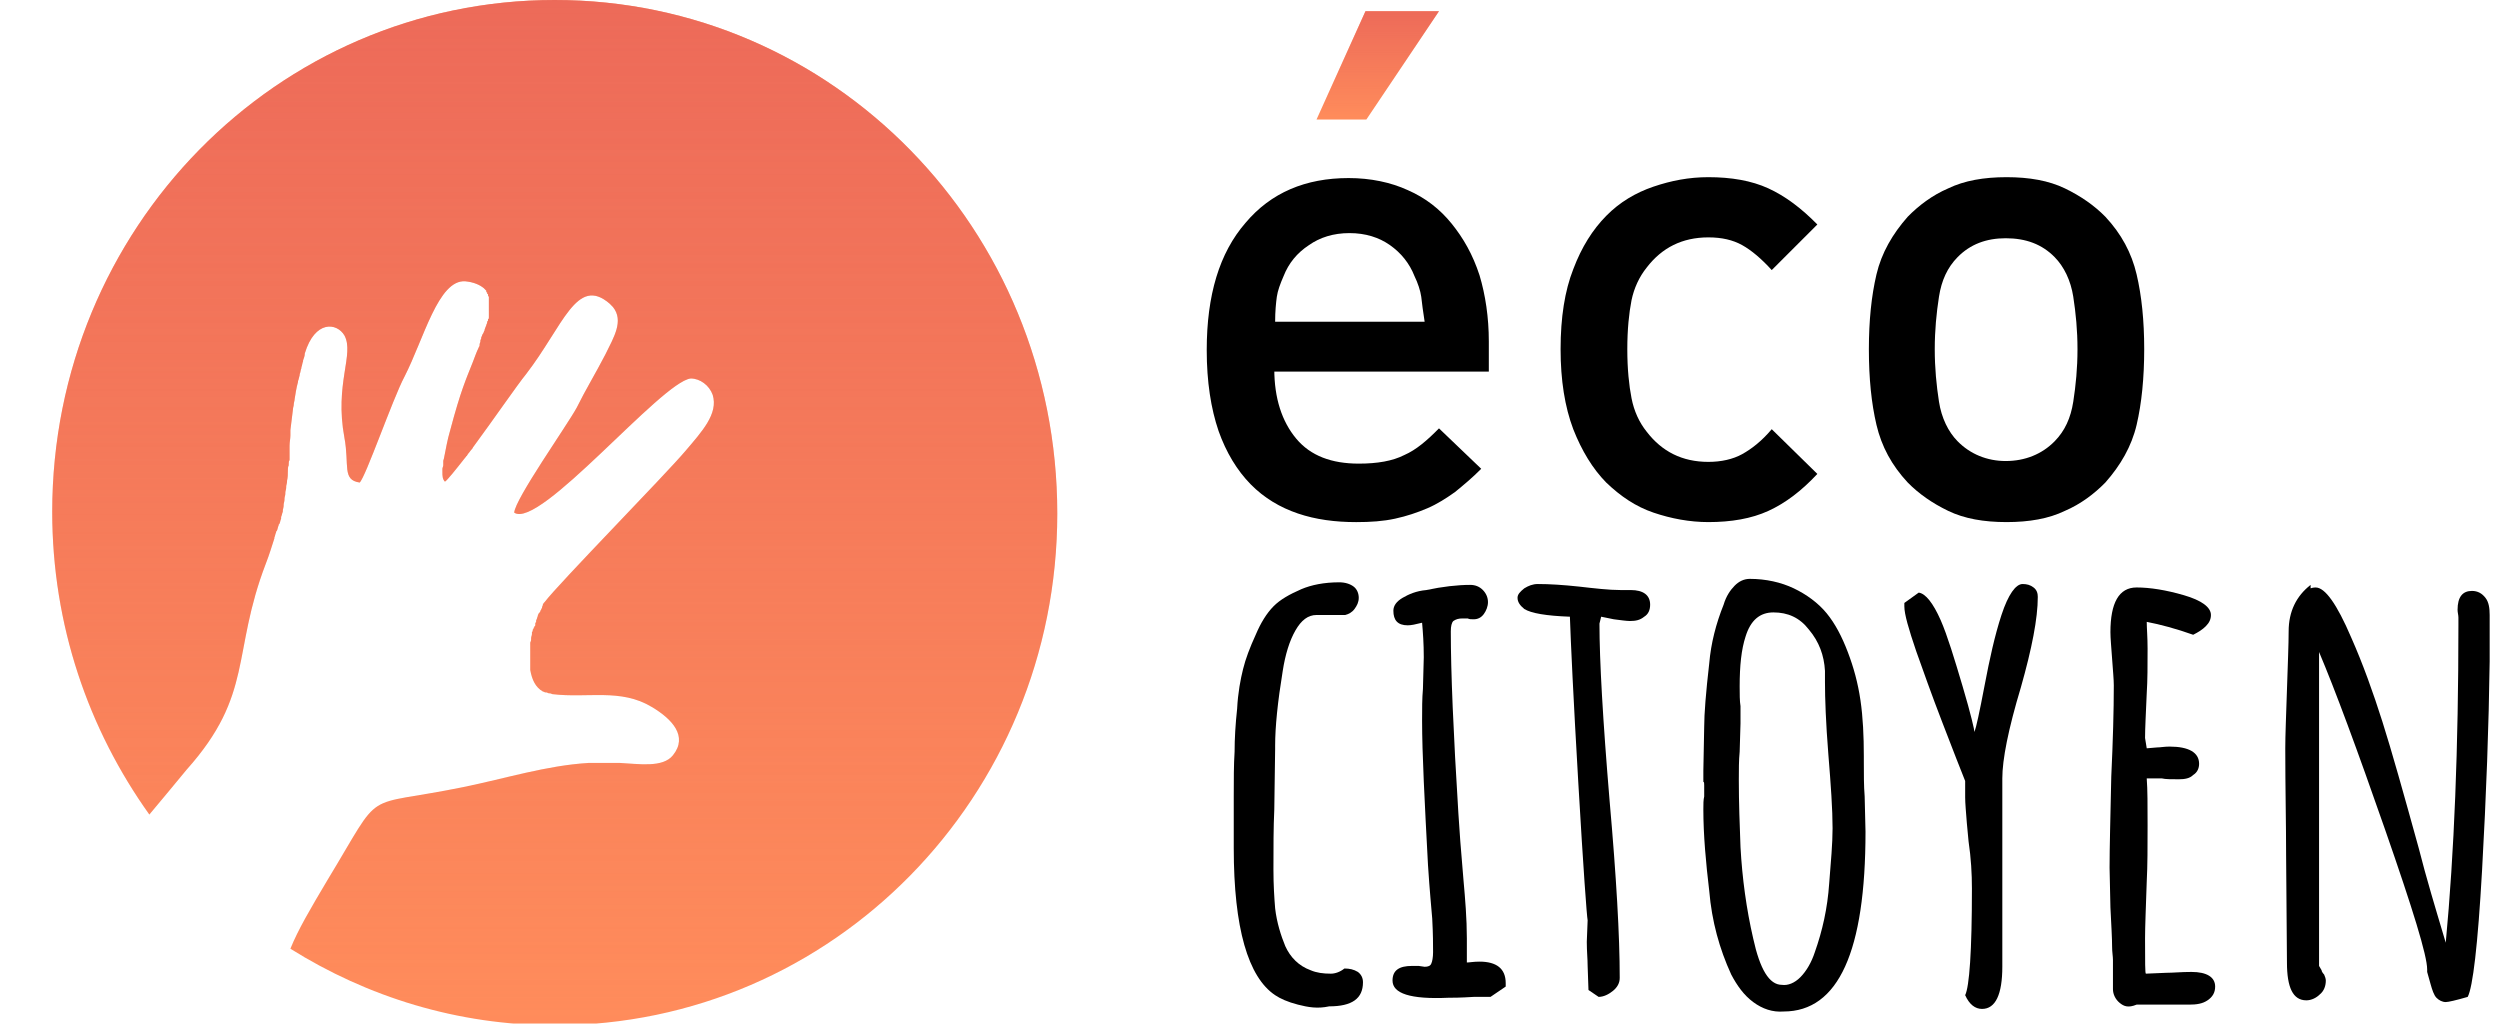 <svg xmlns="http://www.w3.org/2000/svg" width="276" height="113" viewBox="0 0 276 113" fill="none">
  <g clip-path="url(#clip0_1554_5382)">
    <path d="M143.292 110.911C142.174 110.626 141.334 110.246 140.775 109.867C137.791 107.873 136.206 102.46 136.206 93.629V91.73V89.546V87.931C136.206 86.127 136.206 84.418 136.299 82.993C136.299 81.569 136.393 79.955 136.579 78.246C136.672 76.441 136.952 75.017 137.232 73.878C137.511 72.738 137.978 71.504 138.63 70.079C139.19 68.75 139.843 67.705 140.588 66.946C141.334 66.186 142.36 65.616 143.665 65.046C144.784 64.572 146.183 64.287 147.861 64.287C148.514 64.287 149.073 64.477 149.446 64.762C149.819 65.046 150.006 65.521 150.006 65.996C150.006 66.471 149.819 66.851 149.54 67.231C149.26 67.61 148.887 67.8 148.514 67.895H145.344C144.411 67.895 143.665 68.465 143.013 69.605C142.36 70.744 141.894 72.263 141.614 74.067C141.055 77.486 140.775 80.24 140.775 82.329V82.709L140.682 89.356C140.588 91.35 140.588 93.534 140.588 96.003C140.588 97.712 140.682 99.136 140.775 100.276C140.961 101.89 141.428 103.315 141.894 104.454C142.453 105.689 143.386 106.638 144.691 107.113C145.344 107.398 146.09 107.493 146.929 107.493C147.395 107.493 147.955 107.303 148.421 106.923C148.98 106.923 149.446 107.018 149.913 107.303C150.286 107.588 150.472 107.967 150.472 108.442C150.472 110.246 149.26 111.101 146.742 111.101C145.437 111.386 144.411 111.196 143.292 110.911Z" fill="black"/>
    <path d="M153.735 108.253C153.735 107.113 154.481 106.638 155.88 106.638H156.626L157.279 106.733C157.652 106.733 157.931 106.638 158.024 106.354C158.118 106.164 158.211 105.689 158.211 105.119C158.211 104.359 158.211 103.125 158.118 101.416C158.024 100.276 157.838 98.377 157.652 95.528C157.279 88.501 156.999 83.184 156.999 79.576C156.999 78.246 156.999 77.106 157.092 76.062L157.185 72.549C157.185 71.029 157.092 69.795 156.999 68.75C156.253 68.94 155.787 69.035 155.414 69.035C154.295 69.035 153.829 68.465 153.829 67.421C153.829 66.851 154.202 66.376 154.854 65.996C155.507 65.617 156.346 65.237 157.465 65.142C159.237 64.762 160.915 64.572 162.314 64.572C162.873 64.572 163.339 64.762 163.712 65.142C164.085 65.522 164.272 65.996 164.272 66.471C164.272 66.946 164.085 67.421 163.806 67.801C163.526 68.18 163.153 68.37 162.687 68.37C162.407 68.37 162.22 68.37 162.034 68.275H161.474C161.008 68.275 160.729 68.37 160.449 68.56C160.262 68.75 160.169 69.13 160.169 69.7C160.169 74.163 160.449 80.905 161.008 89.831C161.101 91.445 161.288 93.914 161.568 97.143C161.754 99.232 161.941 101.416 161.941 103.6V106.259C162.22 106.259 162.687 106.164 163.339 106.164C165.204 106.164 166.23 106.923 166.23 108.538V108.917L164.551 110.057C164.551 110.057 164.365 110.057 164.085 110.057C163.806 110.057 163.339 110.057 162.687 110.057C161.195 110.152 160.356 110.152 159.889 110.152C155.693 110.342 153.735 109.677 153.735 108.253Z" fill="black"/>
    <path d="M175.368 109.296L175.275 106.637C175.275 105.878 175.182 105.023 175.182 103.978L175.275 101.604C175.182 101.13 174.809 96.097 174.25 86.506C173.69 76.915 173.41 70.838 173.317 68.084C170.706 67.989 169.028 67.704 168.282 67.23C167.816 66.85 167.536 66.47 167.536 65.995C167.536 65.615 167.816 65.331 168.282 64.951C168.748 64.666 169.214 64.476 169.774 64.476C171.079 64.476 172.571 64.571 174.343 64.761C176.021 64.951 177.606 65.141 178.912 65.141H179.471H180.031C181.429 65.141 182.175 65.71 182.175 66.755C182.175 67.325 181.989 67.799 181.522 68.084C181.056 68.464 180.59 68.559 179.937 68.559C179.564 68.559 178.912 68.464 178.166 68.369L176.767 68.084L176.674 68.464L176.581 68.844C176.581 72.927 176.954 79.479 177.7 88.405C178.445 96.856 178.818 103.314 178.818 107.967C178.818 108.536 178.539 109.011 178.072 109.391C177.606 109.771 177.047 110.056 176.487 110.056L175.368 109.296Z" fill="black"/>
    <path d="M193.551 110.626C192.525 109.866 191.779 108.822 191.127 107.587C189.821 104.738 188.982 101.7 188.702 98.376C188.33 95.243 188.05 92.204 188.05 89.355C188.05 88.785 188.05 88.311 188.143 87.931V86.696C188.143 86.507 188.143 86.317 188.05 86.317V85.082L188.143 80.239C188.143 78.815 188.33 76.441 188.702 73.212C188.889 71.028 189.448 68.844 190.288 66.755C190.567 65.806 191.034 65.141 191.5 64.666C191.966 64.191 192.525 63.907 193.178 63.907C194.95 63.907 196.628 64.286 198.027 64.951C199.425 65.616 200.731 66.565 201.663 67.705C202.596 68.844 203.342 70.269 203.994 71.978C204.647 73.687 205.113 75.396 205.393 77.296C205.673 79.195 205.766 81.284 205.766 83.468V84.038C205.766 85.462 205.766 86.791 205.859 87.931L205.952 91.824C205.952 105.023 202.969 111.67 196.908 111.67C195.696 111.765 194.577 111.385 193.551 110.626ZM198.773 107.872C199.425 107.207 199.985 106.258 200.358 105.118C201.197 102.744 201.756 100.275 201.943 97.522C202.129 95.148 202.316 93.153 202.316 91.444C202.316 89.355 202.129 86.696 201.85 83.278C201.57 79.764 201.477 77.106 201.477 75.301V74.067C201.383 72.358 200.824 70.838 199.705 69.509C198.679 68.18 197.374 67.61 195.789 67.61C194.297 67.61 193.271 68.464 192.712 70.269C192.246 71.693 192.059 73.497 192.059 75.776C192.059 76.631 192.059 77.391 192.152 77.96V79.859L192.059 82.993C191.966 83.943 191.966 84.987 191.966 86.127C191.966 88.596 192.059 91.064 192.152 93.533C192.339 96.952 192.805 100.37 193.551 103.599C194.297 107.017 195.323 108.727 196.721 108.727C197.374 108.822 198.12 108.537 198.773 107.872Z" fill="black"/>
    <path d="M216.954 109.866C217.42 108.916 217.7 105.023 217.7 98.091C217.7 96.477 217.606 94.767 217.327 92.868L217.14 90.874C217.047 89.64 216.954 88.69 216.954 88.025V86.221C216.487 85.082 215.648 82.898 214.436 79.764C213.224 76.63 212.292 73.972 211.546 71.882C210.706 69.414 210.24 67.799 210.24 66.945V66.565L211.825 65.425C212.571 65.52 213.41 66.565 214.25 68.464C214.996 70.173 215.742 72.642 216.674 75.776C217.606 78.909 217.979 80.619 217.979 80.809C218.166 80.334 218.539 78.625 219.098 75.681C219.658 72.737 220.217 70.173 220.963 67.894C221.709 65.615 222.548 64.476 223.294 64.476C223.76 64.476 224.133 64.571 224.506 64.856C224.879 65.141 224.972 65.52 224.972 65.9C224.972 68.274 224.32 71.598 223.108 75.871C221.709 80.524 221.056 83.847 221.056 85.936V106.732C221.056 109.771 220.31 111.385 218.819 111.385C218.073 111.385 217.42 110.91 216.954 109.866Z" fill="black"/>
    <path d="M234.016 110.721C233.55 110.341 233.27 109.771 233.27 109.202V107.397V105.973C233.27 105.593 233.177 105.118 233.177 104.549C233.177 103.599 233.084 102.08 232.991 100.181L232.897 95.812C232.897 93.534 232.991 90.21 233.084 85.747C233.27 81.759 233.364 78.435 233.364 75.681C233.364 75.017 233.27 74.067 233.177 72.738C233.084 71.408 232.991 70.459 232.991 69.794C232.991 66.565 233.923 64.856 235.881 64.856C237.373 64.856 239.145 65.141 241.103 65.711C243.061 66.281 244.087 67.04 244.087 67.895C244.087 68.37 243.9 68.749 243.527 69.129C243.154 69.509 242.688 69.794 242.128 70.079C240.264 69.414 238.492 68.939 237 68.654C237 69.319 237.093 70.364 237.093 71.598C237.093 73.402 237.093 75.112 237 76.536C236.907 78.72 236.814 80.429 236.814 81.474L237 82.613L238.119 82.518C238.492 82.518 238.958 82.423 239.518 82.423C241.662 82.423 242.781 83.088 242.781 84.323C242.781 84.797 242.595 85.272 242.128 85.557C241.755 85.937 241.196 86.032 240.543 86.032C239.704 86.032 239.051 86.032 238.678 85.937H237C237.093 87.171 237.093 88.881 237.093 91.159C237.093 93.439 237.093 95.528 237 97.332C236.907 100.181 236.814 102.27 236.814 103.599C236.814 106.163 236.814 107.492 236.907 107.492L239.145 107.397C239.891 107.397 240.823 107.302 241.942 107.302C243.62 107.302 244.553 107.872 244.553 108.917C244.553 109.581 244.273 110.056 243.714 110.436C243.154 110.816 242.501 110.911 241.662 110.911H235.881C234.949 111.291 234.483 111.101 234.016 110.721Z" fill="black"/>
    <path d="M268.984 110.152C268.705 109.867 268.518 109.297 268.332 108.633L267.959 107.303V107.208V107.018C267.959 105.499 266.373 100.371 263.297 91.54C260.22 82.709 257.795 76.157 256.024 71.979V106.638L256.303 107.113C256.303 107.208 256.397 107.398 256.583 107.588C256.676 107.778 256.77 108.063 256.77 108.253C256.77 108.823 256.583 109.392 256.117 109.772C255.744 110.152 255.184 110.437 254.625 110.437C253.133 110.437 252.48 109.012 252.48 106.259L252.387 94.484C252.387 90.97 252.294 86.982 252.294 82.614C252.294 81.19 252.387 79.006 252.48 76.157C252.574 73.213 252.667 71.124 252.667 69.7C252.667 67.516 253.506 65.807 255.091 64.572V64.952C255.371 64.857 255.557 64.857 255.651 64.857C256.676 64.857 257.982 66.661 259.567 70.365C260.872 73.308 261.991 76.442 263.017 79.67C264.042 82.899 265.348 87.552 267.026 93.629L267.679 96.098C268.705 99.802 269.544 102.46 270.01 104.075C270.942 94.199 271.409 82.519 271.409 69.035V68.18C271.409 67.896 271.315 67.611 271.315 67.326C271.315 65.901 271.875 65.237 272.9 65.237C273.553 65.237 274.019 65.522 274.392 65.996C274.765 66.471 274.859 67.136 274.859 67.896V73.023C274.765 80.145 274.486 87.742 274.019 96.098C273.553 104.359 272.994 109.012 272.434 110.057C271.129 110.437 270.29 110.627 270.01 110.627C269.637 110.627 269.264 110.437 268.984 110.152Z" fill="black"/>
    <path fill-rule="evenodd" clip-rule="evenodd" d="M61.245 0C30.568 0 5.766 25.259 5.766 56.5C5.766 69.034 9.775 80.524 16.488 89.925C17.701 88.501 19.006 86.887 20.591 84.987C28.05 76.631 25.533 72.168 29.356 62.197C29.729 61.248 30.009 60.298 30.288 59.444C30.288 59.444 30.288 59.444 30.288 59.349C30.382 59.159 30.382 58.969 30.475 58.779C30.475 58.684 30.475 58.684 30.568 58.589C30.661 58.399 30.661 58.209 30.755 58.019C30.755 57.924 30.755 57.924 30.848 57.829C30.941 57.639 30.941 57.45 31.034 57.26C31.034 57.165 31.034 57.165 31.034 57.07C31.128 56.88 31.128 56.69 31.221 56.5V56.405C31.221 56.215 31.314 56.025 31.314 55.835C31.314 55.835 31.314 55.835 31.314 55.74C31.314 55.55 31.407 55.361 31.407 55.171V55.076C31.407 54.886 31.5 54.696 31.5 54.506V54.411C31.5 54.221 31.594 54.031 31.594 53.841V53.746C31.594 53.556 31.687 53.366 31.687 53.176C31.687 53.176 31.687 53.176 31.687 53.081C31.78 52.702 31.78 52.322 31.78 51.942C31.78 51.752 31.78 51.562 31.873 51.372C31.873 51.372 31.873 51.372 31.873 51.277C31.873 51.087 31.873 50.898 31.967 50.803C31.967 50.803 31.967 50.803 31.967 50.708C31.967 50.518 31.967 50.328 31.967 50.233V50.138C31.967 49.948 31.967 49.853 31.967 49.663V49.568C31.967 49.473 31.967 49.283 31.967 49.188C31.967 48.808 32.06 48.429 32.06 48.049C32.06 47.859 32.06 47.669 32.06 47.479C32.153 46.719 32.246 45.96 32.34 45.2C32.34 45.01 32.433 44.82 32.433 44.63C32.433 44.44 32.526 44.25 32.526 44.06C32.619 43.491 32.713 42.826 32.899 42.161C32.899 42.161 32.899 42.161 32.899 42.066C32.992 41.877 32.992 41.687 33.086 41.402V41.307C33.179 41.117 33.179 40.832 33.272 40.642V40.547C33.365 40.357 33.365 40.072 33.459 39.882C33.459 39.882 33.459 39.882 33.459 39.787C33.552 39.502 33.645 39.313 33.645 39.028C34.764 35.324 37.188 35.609 38.027 37.034C39.146 39.123 36.908 42.351 38.027 48.334C38.587 51.372 37.748 52.987 39.706 53.271C40.358 52.702 43.342 44.06 44.648 41.592C46.792 37.413 48.377 30.861 51.361 31.051C52.294 31.146 52.946 31.431 53.412 31.811C53.412 31.811 53.412 31.811 53.506 31.906L53.599 32.001L53.692 32.096V32.191C53.692 32.191 53.692 32.286 53.785 32.286V32.381C53.785 32.381 53.785 32.476 53.879 32.476C53.879 32.476 53.879 32.476 53.879 32.571C53.879 32.666 53.879 32.666 53.972 32.761C53.972 32.761 53.972 32.761 53.972 32.855V32.95V33.045C53.972 33.14 53.972 33.14 53.972 33.235C53.972 33.235 53.972 33.235 53.972 33.33C53.972 33.425 53.972 33.425 53.972 33.52C53.972 33.52 53.972 33.52 53.972 33.615C53.972 33.71 53.972 33.71 53.972 33.805V33.9C53.972 33.995 53.972 33.995 53.972 34.09C53.972 34.09 53.972 34.09 53.972 34.185C53.972 34.28 53.972 34.375 53.972 34.375V34.47C53.972 34.565 53.972 34.565 53.972 34.66V34.755C53.972 34.85 53.972 34.85 53.972 34.944V35.039C53.972 35.135 53.972 35.229 53.879 35.229V35.324C53.879 35.419 53.879 35.419 53.785 35.514V35.609C53.785 35.704 53.692 35.799 53.692 35.894C53.599 36.084 53.599 36.179 53.506 36.369V36.464C53.412 36.559 53.412 36.749 53.319 36.844C53.226 36.939 53.226 37.129 53.133 37.224V37.319C53.133 37.413 53.039 37.508 53.039 37.603C53.039 37.603 53.039 37.603 53.039 37.698C53.039 37.793 52.946 37.888 52.946 38.078V38.173C52.946 38.268 52.853 38.268 52.853 38.363C52.573 38.933 52.387 39.502 52.2 39.977C51.454 41.877 50.895 43.016 49.683 47.574C49.403 48.523 49.217 49.568 49.03 50.518C49.03 50.613 48.937 50.803 48.937 50.898V50.992C48.937 50.992 48.937 50.992 48.937 51.087C48.937 51.182 48.937 51.182 48.937 51.277V51.372C48.937 51.467 48.843 51.657 48.843 51.752C48.843 51.847 48.843 52.037 48.843 52.132C48.843 52.512 48.843 52.892 49.123 53.176C49.403 52.987 50.242 51.942 51.361 50.518L51.454 50.423C51.454 50.423 51.454 50.328 51.548 50.328C51.548 50.233 51.641 50.233 51.641 50.138C51.827 49.948 51.92 49.758 52.107 49.568C52.2 49.473 52.2 49.378 52.294 49.283C54.531 46.245 57.142 42.446 58.075 41.307C62.177 35.989 63.669 30.387 67.305 33.52C67.399 33.615 67.399 33.615 67.492 33.71C67.585 33.805 67.585 33.805 67.678 33.9C68.891 35.419 67.772 37.224 66.839 39.123C65.814 41.117 64.602 43.111 63.669 45.01C62.643 46.909 56.862 55.076 56.769 56.595C59.566 58.494 72.993 42.161 76.257 41.782C77.282 41.782 78.308 42.541 78.681 43.586C79.334 45.675 77.469 47.669 75.697 49.758C73.46 52.417 61.711 64.382 60.126 66.471L60.033 66.566C60.033 66.566 60.033 66.66 59.939 66.66C59.939 66.66 59.939 66.66 59.939 66.755C59.939 66.85 59.846 66.945 59.846 67.04C59.846 67.135 59.846 67.135 59.753 67.23C59.753 67.325 59.753 67.325 59.66 67.42C59.66 67.515 59.66 67.515 59.566 67.61C59.566 67.61 59.566 67.705 59.473 67.705C59.473 67.8 59.38 67.895 59.38 67.895V67.99C59.287 68.18 59.287 68.37 59.193 68.465V68.56C59.193 68.655 59.193 68.75 59.1 68.75C59.1 68.845 59.1 68.844 59.1 68.939C59.1 69.034 59.1 69.129 59.007 69.129C59.007 69.224 59.007 69.224 58.914 69.319C58.914 69.414 58.914 69.414 58.821 69.509C58.821 69.604 58.821 69.699 58.727 69.794C58.727 69.889 58.727 69.889 58.727 69.984C58.727 70.174 58.634 70.269 58.634 70.459V70.554C58.634 70.649 58.634 70.744 58.541 70.934V71.029C58.541 71.124 58.541 71.219 58.541 71.408V71.503C58.541 71.598 58.541 71.788 58.541 71.883C58.541 71.883 58.541 71.883 58.541 71.978C58.541 72.263 58.541 72.548 58.541 72.928V73.023C58.541 73.118 58.541 73.213 58.541 73.403V73.498C58.541 73.593 58.541 73.687 58.541 73.877C58.541 73.877 58.541 73.877 58.541 73.972C58.727 75.017 59.1 75.871 59.939 76.346C60.033 76.346 60.126 76.441 60.219 76.441C60.219 76.441 60.219 76.441 60.312 76.441C60.406 76.441 60.499 76.536 60.592 76.536C60.685 76.536 60.779 76.536 60.965 76.631C64.881 77.106 68.518 75.966 71.968 78.055C74.205 79.385 75.977 81.284 74.299 83.373C73.18 84.797 70.476 84.323 68.424 84.228C68.051 84.228 67.772 84.228 67.399 84.228C67.305 84.228 67.212 84.228 67.119 84.228C66.839 84.228 66.653 84.228 66.373 84.228C66.28 84.228 66.187 84.228 66.093 84.228C65.814 84.228 65.627 84.228 65.347 84.228C65.254 84.228 65.161 84.228 65.068 84.228C65.068 84.228 65.068 84.228 64.974 84.228C60.312 84.513 55.837 85.937 51.175 86.887C39.613 89.26 42.503 86.697 36.163 97.142C34.298 100.276 32.899 102.65 32.06 104.739C40.545 110.056 50.522 113.19 61.245 113.19C91.921 113.19 116.724 87.931 116.724 56.69C116.724 25.259 91.921 0 61.245 0Z" fill="#FF8C5B"/>
    <path fill-rule="evenodd" clip-rule="evenodd" d="M61.245 0C30.568 0 5.766 25.259 5.766 56.5C5.766 69.034 9.775 80.524 16.488 89.925C17.701 88.501 19.006 86.887 20.591 84.987C28.05 76.631 25.533 72.168 29.356 62.197C29.729 61.248 30.009 60.298 30.288 59.444C30.288 59.444 30.288 59.444 30.288 59.349C30.382 59.159 30.382 58.969 30.475 58.779C30.475 58.684 30.475 58.684 30.568 58.589C30.661 58.399 30.661 58.209 30.755 58.019C30.755 57.924 30.755 57.924 30.848 57.829C30.941 57.639 30.941 57.45 31.034 57.26C31.034 57.165 31.034 57.165 31.034 57.07C31.128 56.88 31.128 56.69 31.221 56.5V56.405C31.221 56.215 31.314 56.025 31.314 55.835C31.314 55.835 31.314 55.835 31.314 55.74C31.314 55.55 31.407 55.361 31.407 55.171V55.076C31.407 54.886 31.5 54.696 31.5 54.506V54.411C31.5 54.221 31.594 54.031 31.594 53.841V53.746C31.594 53.556 31.687 53.366 31.687 53.176C31.687 53.176 31.687 53.176 31.687 53.081C31.78 52.702 31.78 52.322 31.78 51.942C31.78 51.752 31.78 51.562 31.873 51.372C31.873 51.372 31.873 51.372 31.873 51.277C31.873 51.087 31.873 50.898 31.967 50.803C31.967 50.803 31.967 50.803 31.967 50.708C31.967 50.518 31.967 50.328 31.967 50.233V50.138C31.967 49.948 31.967 49.853 31.967 49.663V49.568C31.967 49.473 31.967 49.283 31.967 49.188C31.967 48.808 32.06 48.429 32.06 48.049C32.06 47.859 32.06 47.669 32.06 47.479C32.153 46.719 32.246 45.96 32.34 45.2C32.34 45.01 32.433 44.82 32.433 44.63C32.433 44.44 32.526 44.25 32.526 44.06C32.619 43.491 32.713 42.826 32.899 42.161C32.899 42.161 32.899 42.161 32.899 42.066C32.992 41.877 32.992 41.687 33.086 41.402V41.307C33.179 41.117 33.179 40.832 33.272 40.642V40.547C33.365 40.357 33.365 40.072 33.459 39.882C33.459 39.882 33.459 39.882 33.459 39.787C33.552 39.502 33.645 39.313 33.645 39.028C34.764 35.324 37.188 35.609 38.027 37.034C39.146 39.123 36.908 42.351 38.027 48.334C38.587 51.372 37.748 52.987 39.706 53.271C40.358 52.702 43.342 44.06 44.648 41.592C46.792 37.413 48.377 30.861 51.361 31.051C52.294 31.146 52.946 31.431 53.412 31.811C53.412 31.811 53.412 31.811 53.506 31.906L53.599 32.001L53.692 32.096V32.191C53.692 32.191 53.692 32.286 53.785 32.286V32.381C53.785 32.381 53.785 32.476 53.879 32.476C53.879 32.476 53.879 32.476 53.879 32.571C53.879 32.666 53.879 32.666 53.972 32.761C53.972 32.761 53.972 32.761 53.972 32.855V32.95V33.045C53.972 33.14 53.972 33.14 53.972 33.235C53.972 33.235 53.972 33.235 53.972 33.33C53.972 33.425 53.972 33.425 53.972 33.52C53.972 33.52 53.972 33.52 53.972 33.615C53.972 33.71 53.972 33.71 53.972 33.805V33.9C53.972 33.995 53.972 33.995 53.972 34.09C53.972 34.09 53.972 34.09 53.972 34.185C53.972 34.28 53.972 34.375 53.972 34.375V34.47C53.972 34.565 53.972 34.565 53.972 34.66V34.755C53.972 34.85 53.972 34.85 53.972 34.944V35.039C53.972 35.135 53.972 35.229 53.879 35.229V35.324C53.879 35.419 53.879 35.419 53.785 35.514V35.609C53.785 35.704 53.692 35.799 53.692 35.894C53.599 36.084 53.599 36.179 53.506 36.369V36.464C53.412 36.559 53.412 36.749 53.319 36.844C53.226 36.939 53.226 37.129 53.133 37.224V37.319C53.133 37.413 53.039 37.508 53.039 37.603C53.039 37.603 53.039 37.603 53.039 37.698C53.039 37.793 52.946 37.888 52.946 38.078V38.173C52.946 38.268 52.853 38.268 52.853 38.363C52.573 38.933 52.387 39.502 52.2 39.977C51.454 41.877 50.895 43.016 49.683 47.574C49.403 48.523 49.217 49.568 49.03 50.518C49.03 50.613 48.937 50.803 48.937 50.898V50.992C48.937 50.992 48.937 50.992 48.937 51.087C48.937 51.182 48.937 51.182 48.937 51.277V51.372C48.937 51.467 48.843 51.657 48.843 51.752C48.843 51.847 48.843 52.037 48.843 52.132C48.843 52.512 48.843 52.892 49.123 53.176C49.403 52.987 50.242 51.942 51.361 50.518L51.454 50.423C51.454 50.423 51.454 50.328 51.548 50.328C51.548 50.233 51.641 50.233 51.641 50.138C51.827 49.948 51.92 49.758 52.107 49.568C52.2 49.473 52.2 49.378 52.294 49.283C54.531 46.245 57.142 42.446 58.075 41.307C62.177 35.989 63.669 30.387 67.305 33.52C67.399 33.615 67.399 33.615 67.492 33.71C67.585 33.805 67.585 33.805 67.678 33.9C68.891 35.419 67.772 37.224 66.839 39.123C65.814 41.117 64.602 43.111 63.669 45.01C62.643 46.909 56.862 55.076 56.769 56.595C59.566 58.494 72.993 42.161 76.257 41.782C77.282 41.782 78.308 42.541 78.681 43.586C79.334 45.675 77.469 47.669 75.697 49.758C73.46 52.417 61.711 64.382 60.126 66.471L60.033 66.566C60.033 66.566 60.033 66.66 59.939 66.66C59.939 66.66 59.939 66.66 59.939 66.755C59.939 66.85 59.846 66.945 59.846 67.04C59.846 67.135 59.846 67.135 59.753 67.23C59.753 67.325 59.753 67.325 59.66 67.42C59.66 67.515 59.66 67.515 59.566 67.61C59.566 67.61 59.566 67.705 59.473 67.705C59.473 67.8 59.38 67.895 59.38 67.895V67.99C59.287 68.18 59.287 68.37 59.193 68.465V68.56C59.193 68.655 59.193 68.75 59.1 68.75C59.1 68.845 59.1 68.844 59.1 68.939C59.1 69.034 59.1 69.129 59.007 69.129C59.007 69.224 59.007 69.224 58.914 69.319C58.914 69.414 58.914 69.414 58.821 69.509C58.821 69.604 58.821 69.699 58.727 69.794C58.727 69.889 58.727 69.889 58.727 69.984C58.727 70.174 58.634 70.269 58.634 70.459V70.554C58.634 70.649 58.634 70.744 58.541 70.934V71.029C58.541 71.124 58.541 71.219 58.541 71.408V71.503C58.541 71.598 58.541 71.788 58.541 71.883C58.541 71.883 58.541 71.883 58.541 71.978C58.541 72.263 58.541 72.548 58.541 72.928V73.023C58.541 73.118 58.541 73.213 58.541 73.403V73.498C58.541 73.593 58.541 73.687 58.541 73.877C58.541 73.877 58.541 73.877 58.541 73.972C58.727 75.017 59.1 75.871 59.939 76.346C60.033 76.346 60.126 76.441 60.219 76.441C60.219 76.441 60.219 76.441 60.312 76.441C60.406 76.441 60.499 76.536 60.592 76.536C60.685 76.536 60.779 76.536 60.965 76.631C64.881 77.106 68.518 75.966 71.968 78.055C74.205 79.385 75.977 81.284 74.299 83.373C73.18 84.797 70.476 84.323 68.424 84.228C68.051 84.228 67.772 84.228 67.399 84.228C67.305 84.228 67.212 84.228 67.119 84.228C66.839 84.228 66.653 84.228 66.373 84.228C66.28 84.228 66.187 84.228 66.093 84.228C65.814 84.228 65.627 84.228 65.347 84.228C65.254 84.228 65.161 84.228 65.068 84.228C65.068 84.228 65.068 84.228 64.974 84.228C60.312 84.513 55.837 85.937 51.175 86.887C39.613 89.26 42.503 86.697 36.163 97.142C34.298 100.276 32.899 102.65 32.06 104.739C40.545 110.056 50.522 113.19 61.245 113.19C91.921 113.19 116.724 87.931 116.724 56.69C116.724 25.259 91.921 0 61.245 0Z" fill="url(#paint0_linear_1554_5382)" fill-opacity="0.65" style="mix-blend-mode:darken"/>
    <path d="M140.682 40.739C140.682 43.967 141.521 46.531 143.106 48.43C144.691 50.329 147.023 51.184 150.006 51.184C152.058 51.184 153.736 50.899 155.041 50.234C156.347 49.664 157.559 48.62 158.864 47.291L163.526 51.754C162.594 52.703 161.568 53.558 160.636 54.318C159.703 54.982 158.678 55.647 157.559 56.122C156.44 56.596 155.321 56.976 154.016 57.261C152.71 57.546 151.312 57.641 149.727 57.641C147.395 57.641 145.251 57.356 143.293 56.691C141.335 56.027 139.563 54.982 138.071 53.463C136.579 51.944 135.367 49.949 134.528 47.575C133.689 45.106 133.223 42.163 133.223 38.649C133.223 32.572 134.621 27.919 137.512 24.596C140.309 21.272 144.132 19.658 148.887 19.658C151.312 19.658 153.549 20.133 155.414 20.987C157.372 21.842 158.958 23.076 160.263 24.691C161.568 26.305 162.594 28.109 163.34 30.388C163.993 32.572 164.366 35.041 164.366 37.7V41.023H140.682V40.739ZM156.906 32.762C156.813 32.097 156.533 31.243 156.16 30.483C155.601 29.059 154.668 27.919 153.456 27.064C152.244 26.21 150.752 25.735 148.981 25.735C147.209 25.735 145.717 26.21 144.505 27.064C143.2 27.919 142.267 29.059 141.708 30.483C141.335 31.338 141.055 32.097 140.962 32.762C140.869 33.427 140.775 34.376 140.775 35.516H157.279C157.093 34.376 156.999 33.522 156.906 32.762Z" fill="black"/>
    <path d="M195.227 56.404C193.362 57.259 191.124 57.639 188.606 57.639C186.555 57.639 184.504 57.259 182.546 56.594C180.588 55.929 178.909 54.79 177.324 53.27C175.832 51.751 174.62 49.757 173.688 47.383C172.755 44.914 172.289 41.971 172.289 38.552C172.289 35.038 172.755 32.095 173.688 29.721C174.62 27.252 175.832 25.353 177.324 23.834C178.816 22.314 180.588 21.27 182.546 20.605C184.504 19.94 186.462 19.56 188.606 19.56C191.124 19.56 193.362 19.94 195.227 20.795C197.091 21.649 198.863 22.979 200.635 24.783L195.6 29.816C194.481 28.581 193.362 27.632 192.336 27.062C191.31 26.492 190.098 26.207 188.606 26.207C185.716 26.207 183.478 27.347 181.8 29.531C180.961 30.576 180.401 31.81 180.121 33.139C179.842 34.564 179.655 36.368 179.655 38.552C179.655 40.736 179.842 42.54 180.121 43.965C180.401 45.389 180.961 46.623 181.8 47.668C183.478 49.852 185.716 50.992 188.606 50.992C190.005 50.992 191.31 50.707 192.336 50.137C193.362 49.567 194.481 48.712 195.6 47.383L200.635 52.321C198.863 54.22 197.091 55.55 195.227 56.404Z" fill="black"/>
    <path d="M235.882 46.908C235.323 49.282 234.11 51.371 232.432 53.27C231.22 54.505 229.728 55.644 227.956 56.404C226.185 57.259 224.04 57.639 221.523 57.639C219.005 57.639 216.861 57.259 215.089 56.404C213.317 55.55 211.826 54.505 210.613 53.27C208.842 51.371 207.723 49.282 207.163 46.908C206.604 44.534 206.324 41.781 206.324 38.552C206.324 35.418 206.604 32.665 207.163 30.291C207.723 27.917 208.935 25.828 210.613 23.928C211.826 22.694 213.317 21.555 215.089 20.795C216.861 19.94 219.005 19.56 221.523 19.56C224.04 19.56 226.185 19.94 227.956 20.795C229.728 21.649 231.22 22.694 232.432 23.928C234.204 25.828 235.323 27.917 235.882 30.291C236.441 32.665 236.721 35.418 236.721 38.552C236.721 41.686 236.441 44.534 235.882 46.908ZM228.889 32.76C228.609 30.955 227.863 29.436 226.838 28.392C225.439 26.967 223.667 26.302 221.429 26.302C219.285 26.302 217.513 26.967 216.115 28.392C214.996 29.531 214.343 30.955 214.063 32.76C213.784 34.564 213.597 36.463 213.597 38.552C213.597 40.641 213.784 42.54 214.063 44.344C214.343 46.149 215.089 47.668 216.115 48.712C217.513 50.137 219.378 50.897 221.429 50.897C223.574 50.897 225.439 50.137 226.838 48.712C227.956 47.573 228.609 46.149 228.889 44.344C229.169 42.54 229.355 40.641 229.355 38.552C229.355 36.463 229.169 34.564 228.889 32.76Z" fill="black"/>
    <path d="M150.843 13.2H145.342L150.75 1.235H158.862L150.843 13.2Z" fill="#FF8C5B"/>
    <path d="M150.843 13.2H145.342L150.75 1.235H158.862L150.843 13.2Z" fill="url(#paint1_linear_1554_5382)" fill-opacity="0.65" style="mix-blend-mode:darken"/>
  </g>
  <defs>
    <linearGradient id="paint0_linear_1554_5382" x1="61.245" y1="0" x2="61.245" y2="113.19" gradientUnits="userSpaceOnUse">
      <stop stop-color="#E35858"/>
      <stop offset="1" stop-color="#E35858" stop-opacity="0"/>
    </linearGradient>
    <linearGradient id="paint1_linear_1554_5382" x1="152.102" y1="1.235" x2="152.102" y2="13.2" gradientUnits="userSpaceOnUse">
      <stop stop-color="#E35858"/>
      <stop offset="1" stop-color="#E35858" stop-opacity="0"/>
    </linearGradient>
    <clipPath id="clip0_1554_5382">
      <rect width="274.085" height="113" fill="white" transform="translate(0.957)"/>
    </clipPath>
  </defs>
</svg>